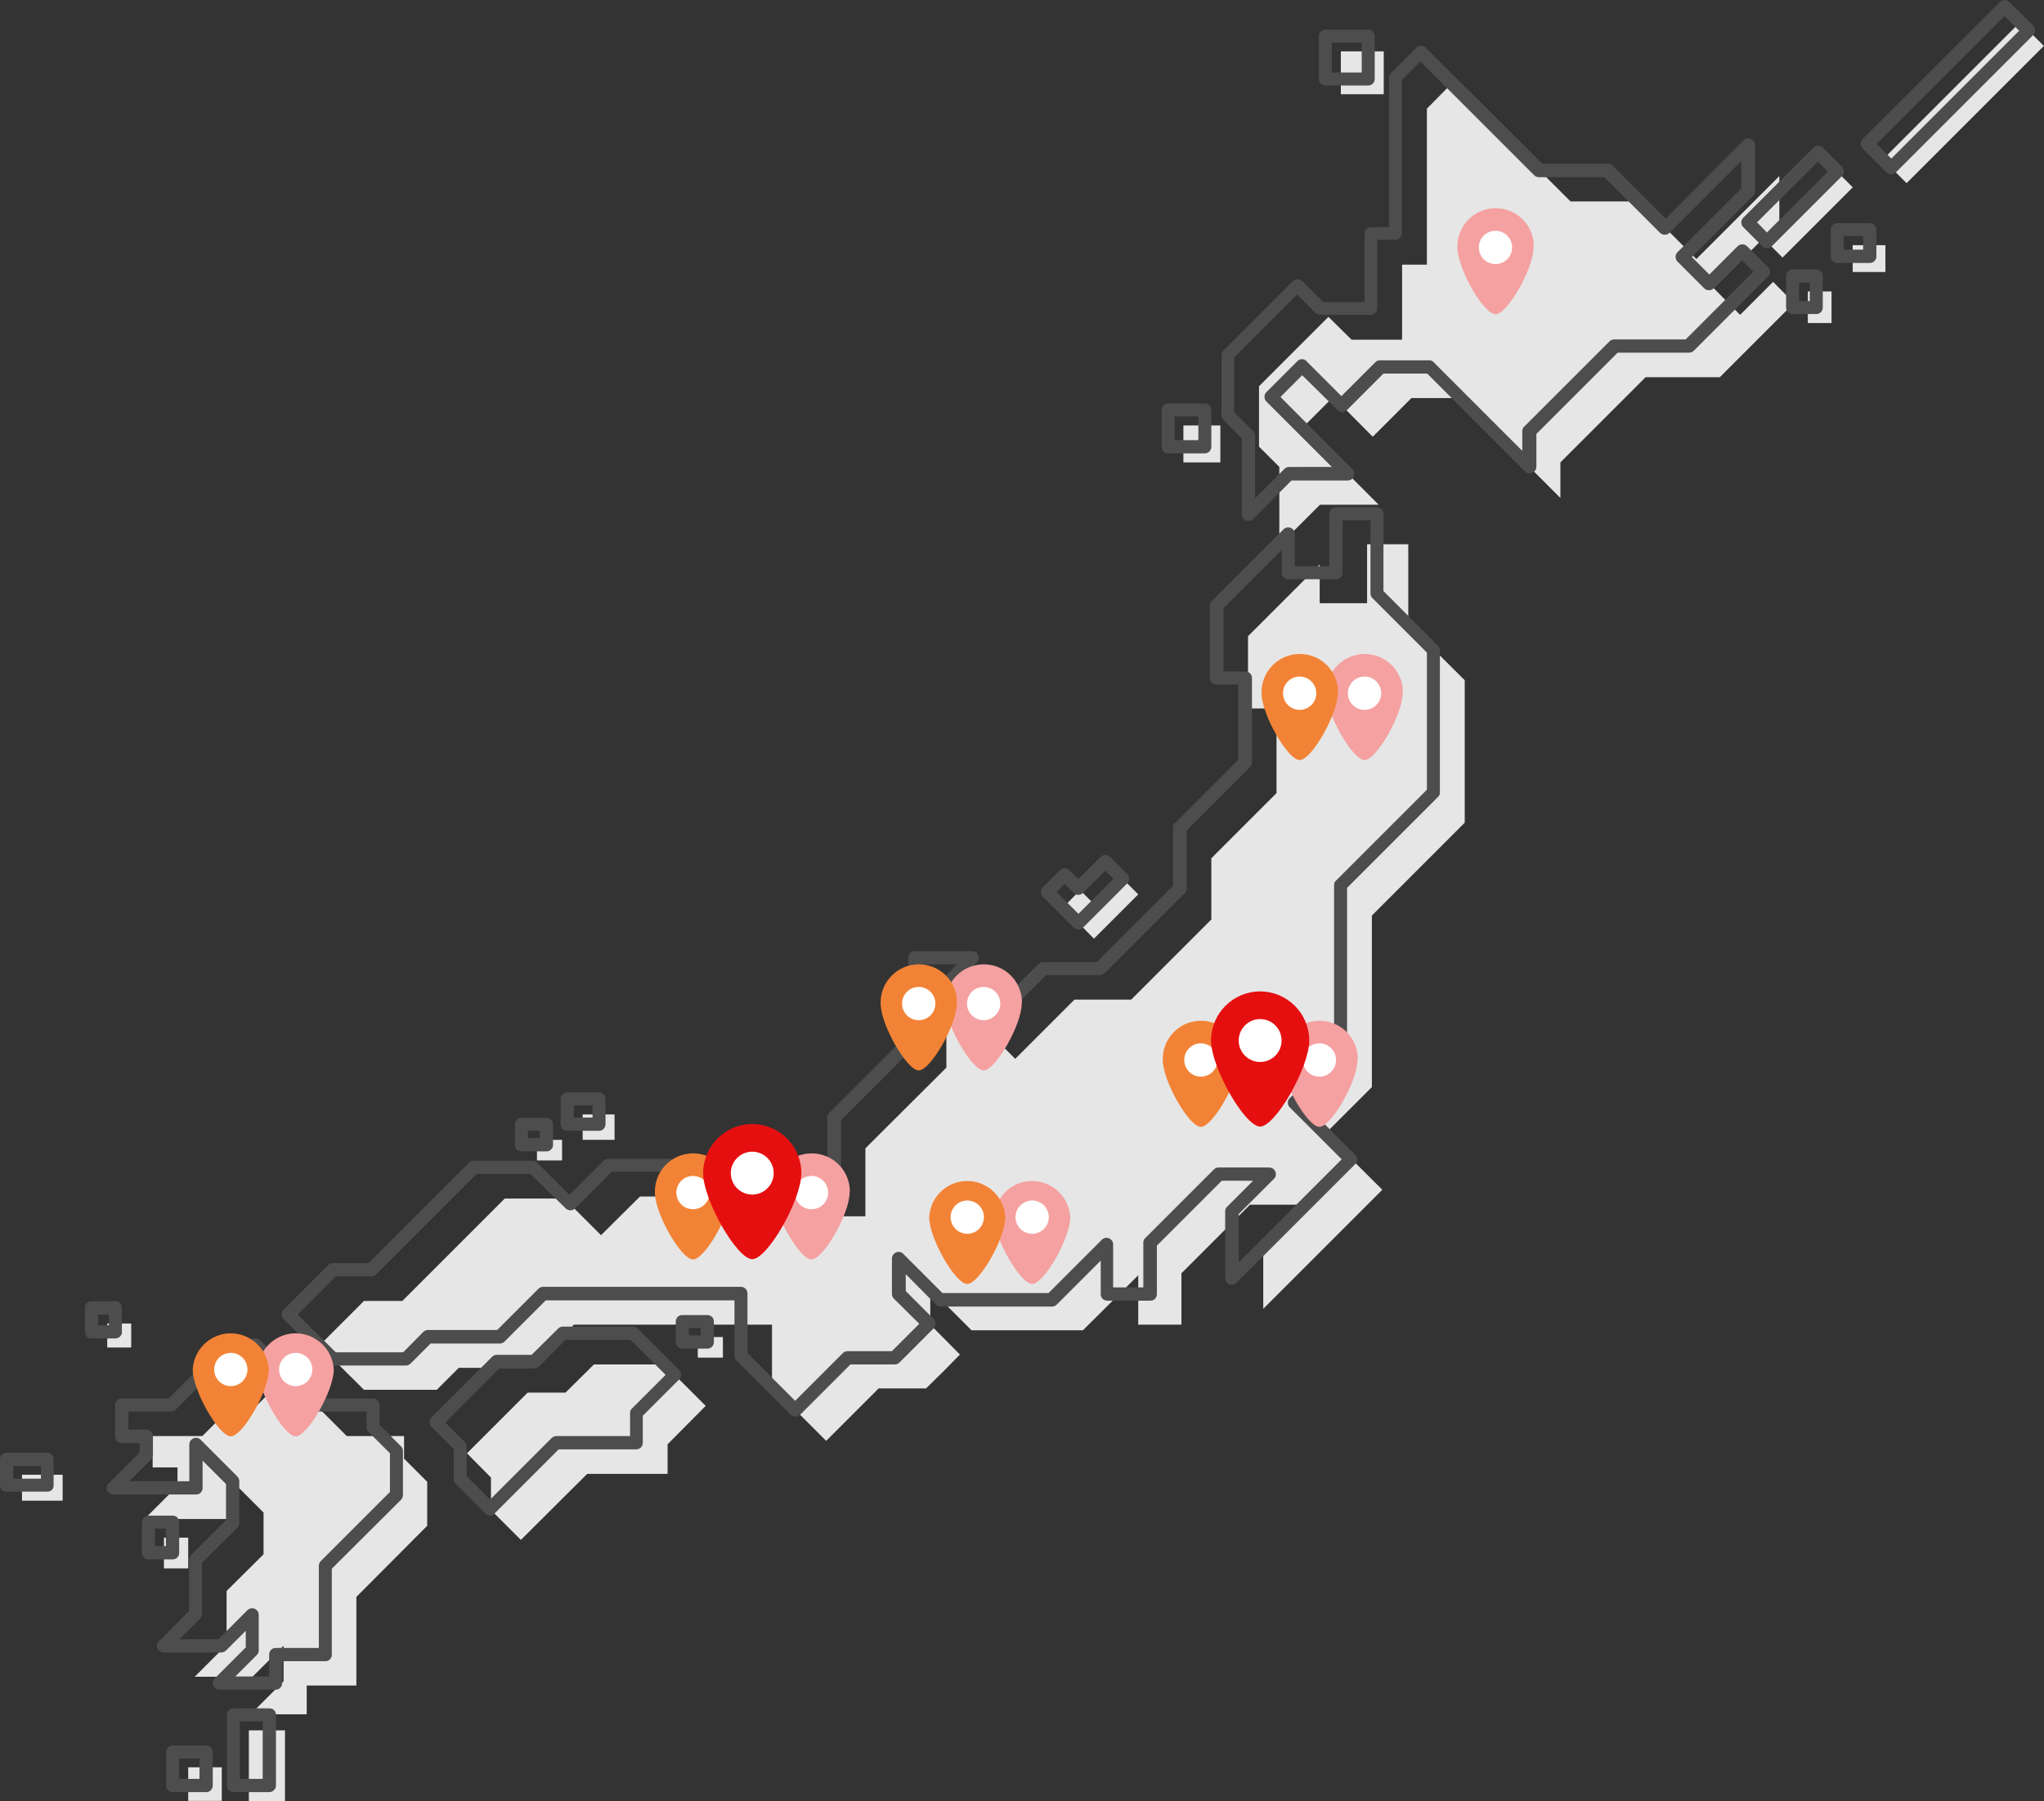 <?xml version="1.0" encoding="utf-8"?>
<!-- Generator: Adobe Illustrator 25.3.1, SVG Export Plug-In . SVG Version: 6.00 Build 0)  -->
<svg version="1.1" id="Layer_1" xmlns="http://www.w3.org/2000/svg" xmlns:xlink="http://www.w3.org/1999/xlink" x="0px" y="0px"
	 viewBox="0 0 724.4 638.4" style="enable-background:new 0 0 724.4 638.4;" xml:space="preserve">
<rect x="0" y="0" width="724.4" height="638.4" fill="#333333" stroke="none"/>
<style type="text/css">
	.st0{fill:#E6E6E6;}
	.st1{fill:#4D4D4D;}
	.st2{fill:#F5A1A1;}
	.st3{fill:#FFFFFF;}
	.st4{fill:#F28336;}
	.st5{fill:#E50F10;}
</style>
<g id="Layer_2_1_">
	<g id="Layer_1-2">
		<polygon class="st0" points="628.4,99.9 616.7,111.6 607.3,102.1 630.6,78.8 630.6,62.4 601.2,91.8 580.8,71.4 556.6,71.4 
			536,50.8 514.6,29.5 505.7,38.5 505.7,77.7 505.7,93.8 496.9,93.8 496.9,120.4 479,120.4 470.8,112.3 446.2,136.9 446.2,158.3 
			453.4,165.5 453.4,193.3 467.8,178.9 488.6,178.9 461.5,151.7 472.5,140.7 486.5,154.8 500.2,141.1 517.7,141.1 553,176.5 
			553,163.9 583.2,133.7 609.5,133.7 635.8,107.4 		"/>
		<path class="st1" d="M442.4,184.6c-1.3,0-2.3-1-2.3-2.3v-26.9l-6.5-6.5c-0.4-0.4-0.7-1-0.7-1.6v-21.4c0-0.6,0.2-1.2,0.7-1.7
			l24.6-24.6c0.9-0.9,2.4-0.9,3.3,0l7.5,7.5h14.6V82.8c0-1.3,1-2.3,2.3-2.3h6.4v-53c0-0.6,0.2-1.2,0.7-1.6l9-9
			c0.9-0.9,2.4-0.9,3.3,0L546.6,58h23.2c0.6,0,1.2,0.2,1.7,0.7l18.8,18.8L618,49.7c0.9-0.9,2.4-0.9,3.3,0c0.5,0.4,0.7,1.1,0.7,1.7
			v16.4c0,0.6-0.3,1.2-0.7,1.6l-21.7,21.7l6.2,6.2l10-10c0.4-0.4,1-0.7,1.7-0.7l0,0c0.6,0,1.2,0.2,1.7,0.7l7.4,7.4
			c0.9,0.9,0.9,2.4,0,3.3l-26.3,26.3c-0.4,0.4-1,0.7-1.7,0.7h-25.3l-28.8,28.8v11.6c0,1.3-1,2.3-2.3,2.4c-0.6,0-1.3-0.2-1.7-0.7
			l-34.7-34.7h-15.5l-13,13c-0.4,0.4-1,0.7-1.6,0.7l0,0c-0.6,0-1.2-0.2-1.6-0.7L461.5,133l-7.7,7.7l25.5,25.6c0.9,0.9,0.9,2.4,0,3.3
			c-0.4,0.5-1.1,0.7-1.7,0.7h-19.9L444.1,184C443.6,184.4,443,184.6,442.4,184.6z M437.6,146.3l6.5,6.5c0.4,0.4,0.7,1,0.7,1.6v22.2
			l10.4-10.4c0.4-0.4,1-0.7,1.6-0.7H472l-23.2-23.2c-0.9-0.9-0.9-2.4,0-3.3l11-11c0.4-0.4,1-0.7,1.6-0.7l0,0c0.6,0,1.2,0.2,1.6,0.7
			l12.4,12.4l12-12c0.4-0.4,1-0.7,1.6-0.7h17.5c0.6,0,1.2,0.2,1.6,0.7l31.4,31.4v-7c0-0.6,0.2-1.2,0.7-1.6l30.2-30.2
			c0.4-0.4,1-0.7,1.7-0.7h25.3l24-24l-4.1-4.1l-10,10c-0.9,0.9-2.4,0.9-3.3,0l-9.5-9.5c-0.9-0.9-0.9-2.4,0-3.3l22.6-22.6v-9.7
			l-25.4,25.4c-0.4,0.4-1,0.7-1.7,0.7l0,0c-0.6,0-1.2-0.2-1.7-0.7l-19.7-19.7h-23.2c-0.6,0-1.2-0.2-1.7-0.7l-40.3-40.3l-6.6,6.6
			v54.3c0,1.3-1,2.3-2.3,2.3l0,0h-6.4v24.3c0,1.3-1,2.3-2.3,2.3h-18c-0.6,0-1.2-0.2-1.6-0.7l-6.5-6.5l-22.3,22.3v19.6H437.6z"/>
		<polygon class="st0" points="143.2,517 143.2,509 122.9,509 101.5,487.6 89.1,500.1 84.8,495.9 71.7,509 54.1,509 54.1,520.1 
			62.9,520.1 62.9,526.7 51.2,538.4 80.4,538.4 80.4,523.1 93.4,536.1 93.4,550.9 80.3,563.9 80.3,583 69,594.3 89.5,594.3 
			100.5,583.3 100.5,595.9 88.8,607.6 108.7,607.6 108.7,597.4 126.3,597.4 126.3,566 151.4,540.8 151.4,525.2 		"/>
		<path class="st1" d="M97.7,598.9H77.8c-1.3,0-2.3-1-2.4-2.3c0-0.6,0.2-1.3,0.7-1.7l11-11V578l-7,7c-0.4,0.4-1,0.7-1.7,0.7H58
			c-0.9,0-1.8-0.6-2.2-1.4c-0.4-0.9-0.2-1.9,0.5-2.5L67,571v-18.1c0-0.6,0.2-1.2,0.7-1.7l12.4-12.4V526l-8.3-8.3v9.7
			c0,1.3-1,2.3-2.3,2.3l0,0H40.2c-0.9,0-1.8-0.5-2.2-1.4s-0.2-1.9,0.5-2.5l11-11v-3.3h-6.4c-1.3,0-2.3-1-2.3-2.3l0,0V498
			c0-1.3,1.1-2.3,2.3-2.3h16.6l12.5-12.5c0.9-0.9,2.4-0.9,3.3,0l2.6,2.6L88.9,475c0.9-0.9,2.4-0.9,3.3,0l20.7,20.7h19.3
			c1.3,0,2.3,1.1,2.3,2.3v7l7.6,7.6c0.4,0.4,0.7,1,0.7,1.7v15.6c0,0.6-0.2,1.2-0.7,1.7L117.6,556v30.5c0,1.3-1,2.3-2.3,2.3l0,0H100
			v7.8C100,597.9,98.9,598.9,97.7,598.9z M83.4,594.2h12v-7.8c0-1.3,1-2.3,2.3-2.3l0,0H113V555c0-0.6,0.2-1.2,0.7-1.7l24.5-24.5
			v-13.7l-7.6-7.6c-0.4-0.4-0.7-1-0.7-1.6v-5.6H112c-0.6,0-1.2-0.2-1.7-0.7l-19.8-19.7l-10.8,10.8c-0.9,0.9-2.4,0.9-3.3,0l-2.6-2.6
			l-11.5,11.5c-0.4,0.4-1,0.7-1.7,0.7H45.5v6.4h6.4c1.3,0,2.3,1,2.3,2.3v6.6c0,0.6-0.2,1.2-0.7,1.7l-7.7,7.7h21.3v-13
			c0-1.3,1-2.3,2.3-2.4c0.6,0,1.3,0.2,1.7,0.7l13,13c0.4,0.4,0.7,1,0.7,1.7v14.8c0,0.6-0.2,1.2-0.7,1.7l-12.5,12.4V572
			c0,0.6-0.2,1.2-0.7,1.7l-7.3,7.3h13.8l10.3-10.3c0.9-0.9,2.4-0.9,3.3,0c0.5,0.4,0.7,1.1,0.7,1.7v12.5c0,0.6-0.2,1.2-0.7,1.7
			L83.4,594.2z"/>
		<polygon class="st0" points="486.2,385.3 469.8,401.7 489.9,421.7 447.7,463.9 447.7,440.2 461,427 443,427 428.3,441.7 
			418.7,451.3 418.7,469.5 403.4,469.5 403.4,452 384.7,470.6 383.8,471.5 344.3,471.5 329.7,456.9 329.7,469.5 340.2,480.1 
			334.5,485.9 328.2,492.1 311.4,492.1 292.8,510.7 273.6,491.5 273.6,469.5 203.4,469.5 188.2,484.8 162.6,484.8 154.8,492.6 
			129,492.6 113.2,476.9 129,461.1 142.6,461.1 178.9,424.8 200,424.8 213,437.8 226.8,424.1 280.3,424.1 287.4,431.1 306.7,431.1 
			306.7,407 335.4,378.4 335.4,350.5 355.8,350.5 345.4,360.8 359.8,375.3 380.8,354.3 400.9,354.3 429.3,325.9 429.3,304.2 
			452.4,281.1 452.4,251.1 442.3,251.1 442.3,225.5 467.7,200.1 467.7,213.8 484.5,213.8 484.5,192.9 499.1,192.9 499.1,221.2 
			519.1,241.1 519.1,291.6 486.2,324.5 		"/>
		<rect x="66.7" y="626.4" class="st0" width="11.9" height="11.9"/>
		<path class="st1" d="M73.1,635.2H61.2c-1.3,0-2.3-1-2.3-2.3l0,0V621c0-1.3,1-2.3,2.3-2.3l0,0h11.9c1.3,0,2.3,1,2.3,2.3l0,0v11.9
			C75.4,634.1,74.4,635.2,73.1,635.2L73.1,635.2z M63.5,630.5h7.2v-7.2h-7.2L63.5,630.5z"/>
		<rect x="88.2" y="613.3" class="st0" width="12.8" height="25.1"/>
		<path class="st1" d="M95.4,635.2H82.7c-1.3,0-2.3-1-2.3-2.3l0,0v-25.1c0-1.3,1-2.3,2.3-2.3l0,0h12.8c1.3,0,2.3,1,2.3,2.3l0,0v25.1
			C97.8,634.1,96.7,635.2,95.4,635.2z M85,630.5h8.1v-20.4H85V630.5z"/>
		<rect x="7.8" y="522.7" class="st0" width="14.4" height="9.2"/>
		<path class="st1" d="M16.8,528.7H2.3c-1.3,0-2.3-1-2.3-2.3v-9.2c0-1.3,1-2.3,2.3-2.3l0,0h14.4c1.3,0,2.3,1.1,2.3,2.3v9.2
			C19.1,527.7,18.1,528.7,16.8,528.7z M4.7,524.1h9.8v-4.5H4.7V524.1z"/>
		<rect x="38" y="469.1" class="st0" width="8.5" height="8.5"/>
		<path class="st1" d="M40.9,474.4h-8.5c-1.3,0-2.3-1-2.3-2.3c0,0,0,0,0-0.1v-8.5c0-1.3,1-2.3,2.3-2.3l0,0h8.5c1.3,0,2.3,1,2.3,2.3
			v8.5C43.3,473.3,42.3,474.3,40.9,474.4C41,474.4,40.9,474.4,40.9,474.4z M34.8,469.7h3.8v-3.8h-3.8V469.7z"/>
		<rect x="58.1" y="545" class="st0" width="8.6" height="10.9"/>
		<path class="st1" d="M61.2,552.7h-8.6c-1.3,0-2.3-1-2.3-2.3l0,0v-10.9c0-1.3,1-2.3,2.3-2.3l0,0h8.6c1.3,0,2.3,1,2.3,2.3l0,0v10.9
			C63.5,551.7,62.5,552.7,61.2,552.7L61.2,552.7z M54.9,548h3.9v-6.2h-3.9V548z"/>
		<rect x="206.5" y="395" class="st0" width="11.3" height="9"/>
		<path class="st1" d="M212.3,400.8H201c-1.3,0-2.3-1-2.3-2.3v-9c0-1.3,1-2.3,2.3-2.3h11.3c1.3,0,2.3,1,2.3,2.3l0,0v9
			C214.6,399.7,213.6,400.8,212.3,400.8z M203.3,396.1h6.7v-4.3h-6.6L203.3,396.1z"/>
		<rect x="190.3" y="404" class="st0" width="8.9" height="7.3"/>
		<path class="st1" d="M193.7,408.1h-8.9c-1.3,0-2.3-1-2.3-2.3l0,0v-7.3c0-1.3,1-2.3,2.3-2.3l0,0h8.9c1.3,0,2.3,1,2.3,2.3l0,0v7.3
			C196,407,195,408.1,193.7,408.1L193.7,408.1z M187.1,403.4h4.2v-2.6h-4.2V403.4z"/>
		<rect x="247.3" y="473.9" class="st0" width="8.9" height="7.3"/>
		<path class="st1" d="M250.7,478h-8.9c-1.3,0-2.3-1-2.3-2.3v-7.3c0-1.3,1-2.3,2.3-2.3h8.9c1.3,0,2.3,1,2.3,2.3v7.3
			C253,477,252,478,250.7,478z M244.1,473.3h4.2v-2.6h-4.2V473.3z"/>
		<polygon class="st0" points="387.7,320.4 382.8,315.5 376.7,321.7 381.6,326.5 387.7,332.7 393.9,326.5 403.4,317 397.2,310.8 		
			"/>
		<path class="st1" d="M382.2,329.5L382.2,329.5c-0.6,0-1.2-0.2-1.6-0.7l-11-11c-0.9-0.9-0.9-2.4,0-3.3l6.1-6.1
			c0.9-0.9,2.4-0.9,3.3,0l3.2,3.2l7.9-7.9c0.9-0.9,2.4-0.9,3.3,0l6.1,6.1c0.9,0.9,0.9,2.4,0,3.3l0,0l-15.7,15.7
			C383.4,329.3,382.8,329.5,382.2,329.5z M374.5,316.2l7.7,7.7l12.4-12.4l-2.9-2.9l-7.9,7.9c-0.9,0.9-2.4,0.9-3.3,0l-3.2-3.2
			L374.5,316.2z"/>
		<rect x="419.4" y="150.8" class="st0" width="13.1" height="13.1"/>
		<path class="st1" d="M427,160.7h-13c-1.3,0-2.3-1-2.3-2.3l0,0v-13.1c0-1.3,1.1-2.3,2.3-2.3h13c1.3,0,2.3,1,2.3,2.3v13.1
			C429.3,159.6,428.3,160.7,427,160.7L427,160.7z M416.3,156h8.4v-8.4h-8.4V156z"/>
		<rect x="475.2" y="18.2" class="st0" width="15.2" height="15.2"/>
		<path class="st1" d="M484.9,30.3h-15.2c-1.3,0-2.3-1-2.3-2.3l0,0V12.8c0-1.3,1-2.3,2.3-2.3l0,0h15.2c1.3,0,2.3,1.1,2.3,2.3V28
			C487.2,29.3,486.2,30.3,484.9,30.3z M472,25.7h10.6V15.1H472V25.7z"/>
		
			<rect x="661.5" y="30.4" transform="matrix(0.707 -0.707 0.707 0.707 178.117 502.695)" class="st0" width="68.8" height="11.9"/>
		<path class="st1" d="M670.3,61.8L670.3,61.8c-0.6,0-1.2-0.2-1.7-0.7l-8.5-8.5c-0.9-0.9-0.9-2.4,0-3.3l48.7-48.6
			c0.9-0.9,2.4-0.9,3.3,0l8.5,8.4c0.9,0.9,0.9,2.4,0,3.3l-48.7,48.7C671.5,61.5,670.9,61.8,670.3,61.8z M665.1,51l5.2,5.2l45.3-45.3
			l-5.2-5.2L665.1,51z"/>
		
			<rect x="623.2" y="70.5" transform="matrix(0.707 -0.707 0.707 0.707 134.434 475.188)" class="st0" width="35.2" height="9.7"/>
		<path class="st1" d="M626.3,88c-0.6,0-1.2-0.2-1.7-0.7l-6.8-6.8c-0.9-0.9-0.9-2.4,0-3.3l24.9-24.9c0.9-0.9,2.4-0.9,3.3,0l0,0
			l6.8,6.8c0.9,0.9,0.9,2.4,0,3.3l0,0l-24.9,24.9C627.5,87.8,626.9,88,626.3,88z M622.7,78.8l3.5,3.6l21.6-21.6l-3.5-3.5L622.7,78.8
			z"/>
		<rect x="656.6" y="86.9" class="st0" width="11.6" height="9.5"/>
		<path class="st1" d="M662.7,93.2h-11.6c-1.3,0-2.3-1-2.3-2.3l0,0v-9.5c0-1.3,1-2.3,2.3-2.3l0,0h11.6c1.3,0,2.3,1,2.3,2.3l0,0v9.5
			C665,92.1,664,93.2,662.7,93.2L662.7,93.2z M653.4,88.5h6.9v-4.8h-6.9V88.5z"/>
		<rect x="640.7" y="103.3" class="st0" width="8.4" height="11.2"/>
		<path class="st1" d="M643.7,111.3h-8.4c-1.3,0-2.3-1-2.3-2.3l0,0V97.8c0-1.3,1-2.3,2.3-2.3l0,0h8.4c1.3,0,2.3,1,2.3,2.3l0,0V109
			C646,110.3,645,111.3,643.7,111.3L643.7,111.3z M637.6,106.7h3.8v-6.5h-3.8V106.7z"/>
		<path class="st1" d="M281.8,502.1c-0.6,0-1.2-0.2-1.6-0.7L261,482.2c-0.4-0.4-0.7-1-0.7-1.6v-19.7h-66.9l-14.6,14.6
			c-0.4,0.4-1,0.7-1.6,0.7h-24.6l-7.1,7.1c-0.4,0.4-1,0.7-1.6,0.7H118c-0.6,0-1.2-0.2-1.7-0.7l-15.8-15.8c-0.9-0.9-0.9-2.4,0-3.3
			l15.8-15.8c0.4-0.4,1-0.7,1.7-0.7h12.6l35.6-35.6c0.4-0.4,1-0.7,1.6-0.7h21c0.6,0,1.2,0.2,1.6,0.7l11.4,11.4l12.1-12.1
			c0.4-0.4,1-0.7,1.6-0.7h53.6c0.6,0,1.2,0.2,1.6,0.7l6.4,6.4h16.1V396c0-0.6,0.2-1.2,0.7-1.6l28-28v-27c0-1.3,1-2.3,2.3-2.3l0,0
			h20.3c1.3,0,2.3,1,2.4,2.3c0,0.6-0.2,1.3-0.7,1.7l-8.7,8.7l11.2,11.2l19.3-19.3c0.4-0.4,1-0.7,1.6-0.7h19.1l27-27v-20.7
			c0-0.6,0.2-1.2,0.7-1.6l22.4-22.4v-26.7h-7.7c-1.3,0-2.3-1-2.3-2.3v-25.7c0-0.6,0.2-1.2,0.7-1.6l25.4-25.4c0.9-0.9,2.4-0.9,3.3,0
			c0.5,0.4,0.7,1.1,0.7,1.7v11.4h12.2v-18.6c0-1.3,1-2.3,2.3-2.3H488c1.3,0,2.3,1,2.3,2.3v27.4l19.3,19.3c0.4,0.4,0.7,1,0.7,1.6
			v50.5c0,0.6-0.2,1.2-0.7,1.6l-32.2,32.2v59.8c0,0.6-0.2,1.2-0.7,1.6l-14.8,14.8l18.4,18.4c0.9,0.9,0.9,2.4,0,3.3l0,0l-42.1,42.1
			c-0.9,0.9-2.4,0.9-3.3,0c-0.5-0.4-0.7-1.1-0.7-1.7v-23.7c0-0.6,0.2-1.2,0.7-1.6l9.2-9.2H433l-23,23v17.2c0,1.3-1,2.3-2.3,2.3
			h-15.3c-1.3,0-2.3-1-2.3-2.3v-11.9l-15.6,15.6c-0.4,0.4-1,0.7-1.6,0.7h-39.6c-0.6,0-1.2-0.2-1.6-0.7L321,451.6v6l9.9,9.9
			c0.9,0.9,0.9,2.4,0,3.3l-12.1,12.1c-0.4,0.4-1,0.7-1.6,0.7h-15.8l-17.9,17.9C283,501.8,282.4,502.1,281.8,502.1z M264.9,479.6
			l16.9,16.9l16.9-16.9c0.4-0.4,1-0.7,1.6-0.7h15.8l9.7-9.7l-9-8.9c-0.4-0.4-0.7-1-0.7-1.6v-12.6c0-1.3,1-2.3,2.3-2.4
			c0.6,0,1.3,0.2,1.7,0.7l13.9,13.9h37.6l18.9-18.9c0.9-0.9,2.4-0.9,3.3,0c0.5,0.4,0.7,1.1,0.7,1.7v15.2h10.7v-15.9
			c0-0.6,0.2-1.2,0.7-1.6l24.3-24.3c0.4-0.4,1-0.7,1.6-0.7h18c1.3,0,2.3,1,2.4,2.3c0,0.6-0.2,1.3-0.7,1.7L439,430.3v17.1l36.5-36.5
			l-18.4-18.4c-0.9-0.9-0.9-2.4,0-3.3l0,0l15.7-15.7v-59.8c0-0.6,0.2-1.2,0.7-1.6l32.2-32.2v-48.6L486.4,212c-0.4-0.4-0.7-1-0.7-1.6
			v-26h-9.9V203c0,1.3-1,2.3-2.3,2.3l0,0h-16.9c-1.3,0-2.3-1-2.3-2.3v-8.1l-20.7,20.7V238h7.8c1.3,0,2.3,1,2.3,2.3l0,0v30
			c0,0.6-0.2,1.2-0.7,1.6l-22.4,22.4v20.6c0,0.6-0.2,1.2-0.7,1.6l-28.4,28.4c-0.4,0.4-1,0.7-1.6,0.7h-19.1l-20.3,20.3
			c-0.9,0.9-2.4,0.9-3.3,0l-14.4-14.4c-0.9-0.9-0.9-2.4,0-3.3l6.4-6.4h-12.4v25.6c0,0.6-0.2,1.2-0.7,1.6l-28,28v23.1
			c0,1.3-1,2.3-2.3,2.3h-19.4c-0.6,0-1.2-0.2-1.6-0.7l-6.4-6.4h-51.6l-13,13c-0.9,0.9-2.4,0.9-3.3,0L188,416.1h-19.1l-35.6,35.6
			c-0.4,0.4-1,0.7-1.6,0.7H119l-13.5,13.5l13.5,13.4h23.9l7.1-7.2c0.4-0.4,1-0.7,1.6-0.7h24.6l14.6-14.6c0.4-0.4,1-0.7,1.6-0.7h70.2
			c1.3,0,2.3,1.1,2.3,2.3L264.9,479.6z M475.2,374.3L475.2,374.3z"/>
		<polygon class="st0" points="235.4,483.6 210.5,483.6 200.4,493.6 187,493.6 165.5,515.1 174,523.7 174,535.2 184.6,545.8 
			208.1,522.4 226.1,522.4 236.6,522.4 236.6,511.9 250.1,498.3 		"/>
		<path class="st1" d="M173.7,537.2L173.7,537.2c-0.6,0-1.2-0.2-1.6-0.7l-10.6-10.6c-0.4-0.4-0.7-1-0.7-1.7v-10.6l-7.9-7.9
			c-0.9-0.9-0.9-2.4,0-3.3l21.5-21.5c0.4-0.4,1-0.7,1.6-0.7h12.4l9.4-9.3c0.4-0.4,1-0.7,1.6-0.7h25c0.6,0,1.2,0.2,1.6,0.7l14.7,14.7
			c0.9,0.9,0.9,2.4,0,3.3l-12.9,12.9v9.6c0,1.3-1,2.3-2.3,2.3l0,0H198l-22.7,22.7C174.8,536.9,174.3,537.2,173.7,537.2z
			 M165.4,523.2l8.3,8.3l21.8-21.8c0.4-0.4,1-0.7,1.6-0.7h26.2v-8.2c0-0.6,0.2-1.2,0.7-1.6l11.9-11.9l-12.4-12.4h-23.1l-9.3,9.4
			c-0.4,0.4-1,0.7-1.6,0.7H177l-19.2,19.2l6.9,6.9c0.4,0.4,0.7,1,0.7,1.7V523.2z"/>
		<path class="st2" d="M481.1,375.7c0,7.5-9.3,23.7-13.5,23.7s-13.5-16.2-13.5-23.7c-0.2-7.5,5.7-13.7,13.2-13.9
			c7.5-0.2,13.7,5.7,13.9,13.2C481.1,375.2,481.1,375.4,481.1,375.7z"/>
		<circle class="st3" cx="467.6" cy="375.7" r="5.9"/>
		<path class="st4" d="M439.1,375.7c0,7.5-9.3,23.7-13.5,23.7s-13.5-16.2-13.5-23.7c-0.2-7.5,5.7-13.7,13.2-13.9
			c7.5-0.2,13.7,5.7,13.9,13.2C439.1,375.2,439.1,375.4,439.1,375.7z"/>
		<circle class="st3" cx="425.6" cy="375.7" r="5.9"/>
		<path class="st5" d="M464,368.8c0,9.6-12,30.5-17.4,30.5s-17.4-20.9-17.4-30.5s7.8-17.4,17.4-17.4S464,359.2,464,368.8z"/>
		<circle class="st3" cx="446.6" cy="368.8" r="7.6"/>
		<path class="st2" d="M301.1,422.7c0,7.5-9.3,23.7-13.5,23.7s-13.5-16.2-13.5-23.7c-0.2-7.5,5.7-13.7,13.2-13.9
			c7.5-0.2,13.7,5.7,13.9,13.2C301.1,422.2,301.1,422.4,301.1,422.7z"/>
		<circle class="st3" cx="287.6" cy="422.7" r="5.9"/>
		<path class="st4" d="M259.1,422.7c0,7.5-9.3,23.7-13.5,23.7s-13.5-16.2-13.5-23.7c-0.2-7.5,5.7-13.7,13.2-13.9
			c7.5-0.2,13.7,5.7,13.9,13.2C259.1,422.2,259.1,422.4,259.1,422.7z"/>
		<circle class="st3" cx="245.6" cy="422.7" r="5.9"/>
		<path class="st5" d="M284,415.8c0,9.6-12,30.5-17.4,30.5s-17.4-20.9-17.4-30.5s7.8-17.4,17.4-17.4S284,406.2,284,415.8z"/>
		<circle class="st3" cx="266.6" cy="415.8" r="7.6"/>
		<path class="st2" d="M543.5,87.7c0,7.5-9.3,23.7-13.5,23.7s-13.5-16.2-13.5-23.7c-0.2-7.5,5.7-13.7,13.2-13.9
			c7.5-0.2,13.7,5.7,13.9,13.2C543.5,87.2,543.5,87.4,543.5,87.7L543.5,87.7z"/>
		<circle class="st3" cx="530" cy="87.7" r="5.9"/>
		<path class="st2" d="M497.1,245.7c0,7.5-9.3,23.7-13.5,23.7s-13.5-16.2-13.5-23.7c-0.2-7.5,5.7-13.7,13.2-13.9s13.7,5.7,13.9,13.2
			C497.1,245.2,497.1,245.4,497.1,245.7z"/>
		<circle class="st3" cx="483.6" cy="245.7" r="5.9"/>
		<path class="st4" d="M474.1,245.7c0,7.5-9.3,23.7-13.5,23.7s-13.5-16.2-13.5-23.7c-0.2-7.5,5.7-13.7,13.2-13.9s13.7,5.7,13.9,13.2
			C474.1,245.2,474.1,245.4,474.1,245.7z"/>
		<circle class="st3" cx="460.6" cy="245.7" r="5.9"/>
		<path class="st2" d="M362.1,355.7c0,7.5-9.3,23.7-13.5,23.7s-13.5-16.2-13.5-23.7c-0.2-7.5,5.7-13.7,13.2-13.9
			c7.5-0.2,13.7,5.7,13.9,13.2C362.1,355.2,362.1,355.4,362.1,355.7z"/>
		<circle class="st3" cx="348.6" cy="355.7" r="5.9"/>
		<path class="st4" d="M339.1,355.7c0,7.5-9.3,23.7-13.5,23.7s-13.5-16.2-13.5-23.7c-0.2-7.5,5.7-13.7,13.2-13.9
			c7.5-0.2,13.7,5.7,13.9,13.2C339.1,355.2,339.1,355.4,339.1,355.7z"/>
		<circle class="st3" cx="325.6" cy="355.7" r="5.9"/>
		<path class="st2" d="M118.3,485.4c0,7.5-9.3,23.7-13.5,23.7s-13.5-16.2-13.5-23.7c0.4-7.5,6.8-13.2,14.2-12.8
			C112.4,473,117.9,478.5,118.3,485.4L118.3,485.4z"/>
		<circle class="st3" cx="104.8" cy="485.4" r="5.9"/>
		<path class="st4" d="M95.3,485.4c0,7.5-9.3,23.7-13.5,23.7s-13.5-16.2-13.5-23.7c0.4-7.5,6.8-13.2,14.2-12.8
			C89.4,473,94.9,478.5,95.3,485.4L95.3,485.4z"/>
		<circle class="st3" cx="81.8" cy="485.4" r="5.9"/>
		<path class="st2" d="M379.3,431.4c0,7.5-9.3,23.7-13.5,23.7s-13.5-16.2-13.5-23.7c0.4-7.5,6.8-13.2,14.2-12.8
			C373.4,419,378.9,424.5,379.3,431.4L379.3,431.4z"/>
		<circle class="st3" cx="365.8" cy="431.4" r="5.9"/>
		<path class="st4" d="M356.3,431.4c0,7.5-9.3,23.7-13.5,23.7s-13.5-16.2-13.5-23.7c0.4-7.5,6.8-13.2,14.2-12.8
			C350.4,419,355.9,424.5,356.3,431.4L356.3,431.4z"/>
		<circle class="st3" cx="342.8" cy="431.4" r="5.9"/>
	</g>
</g>
</svg>
